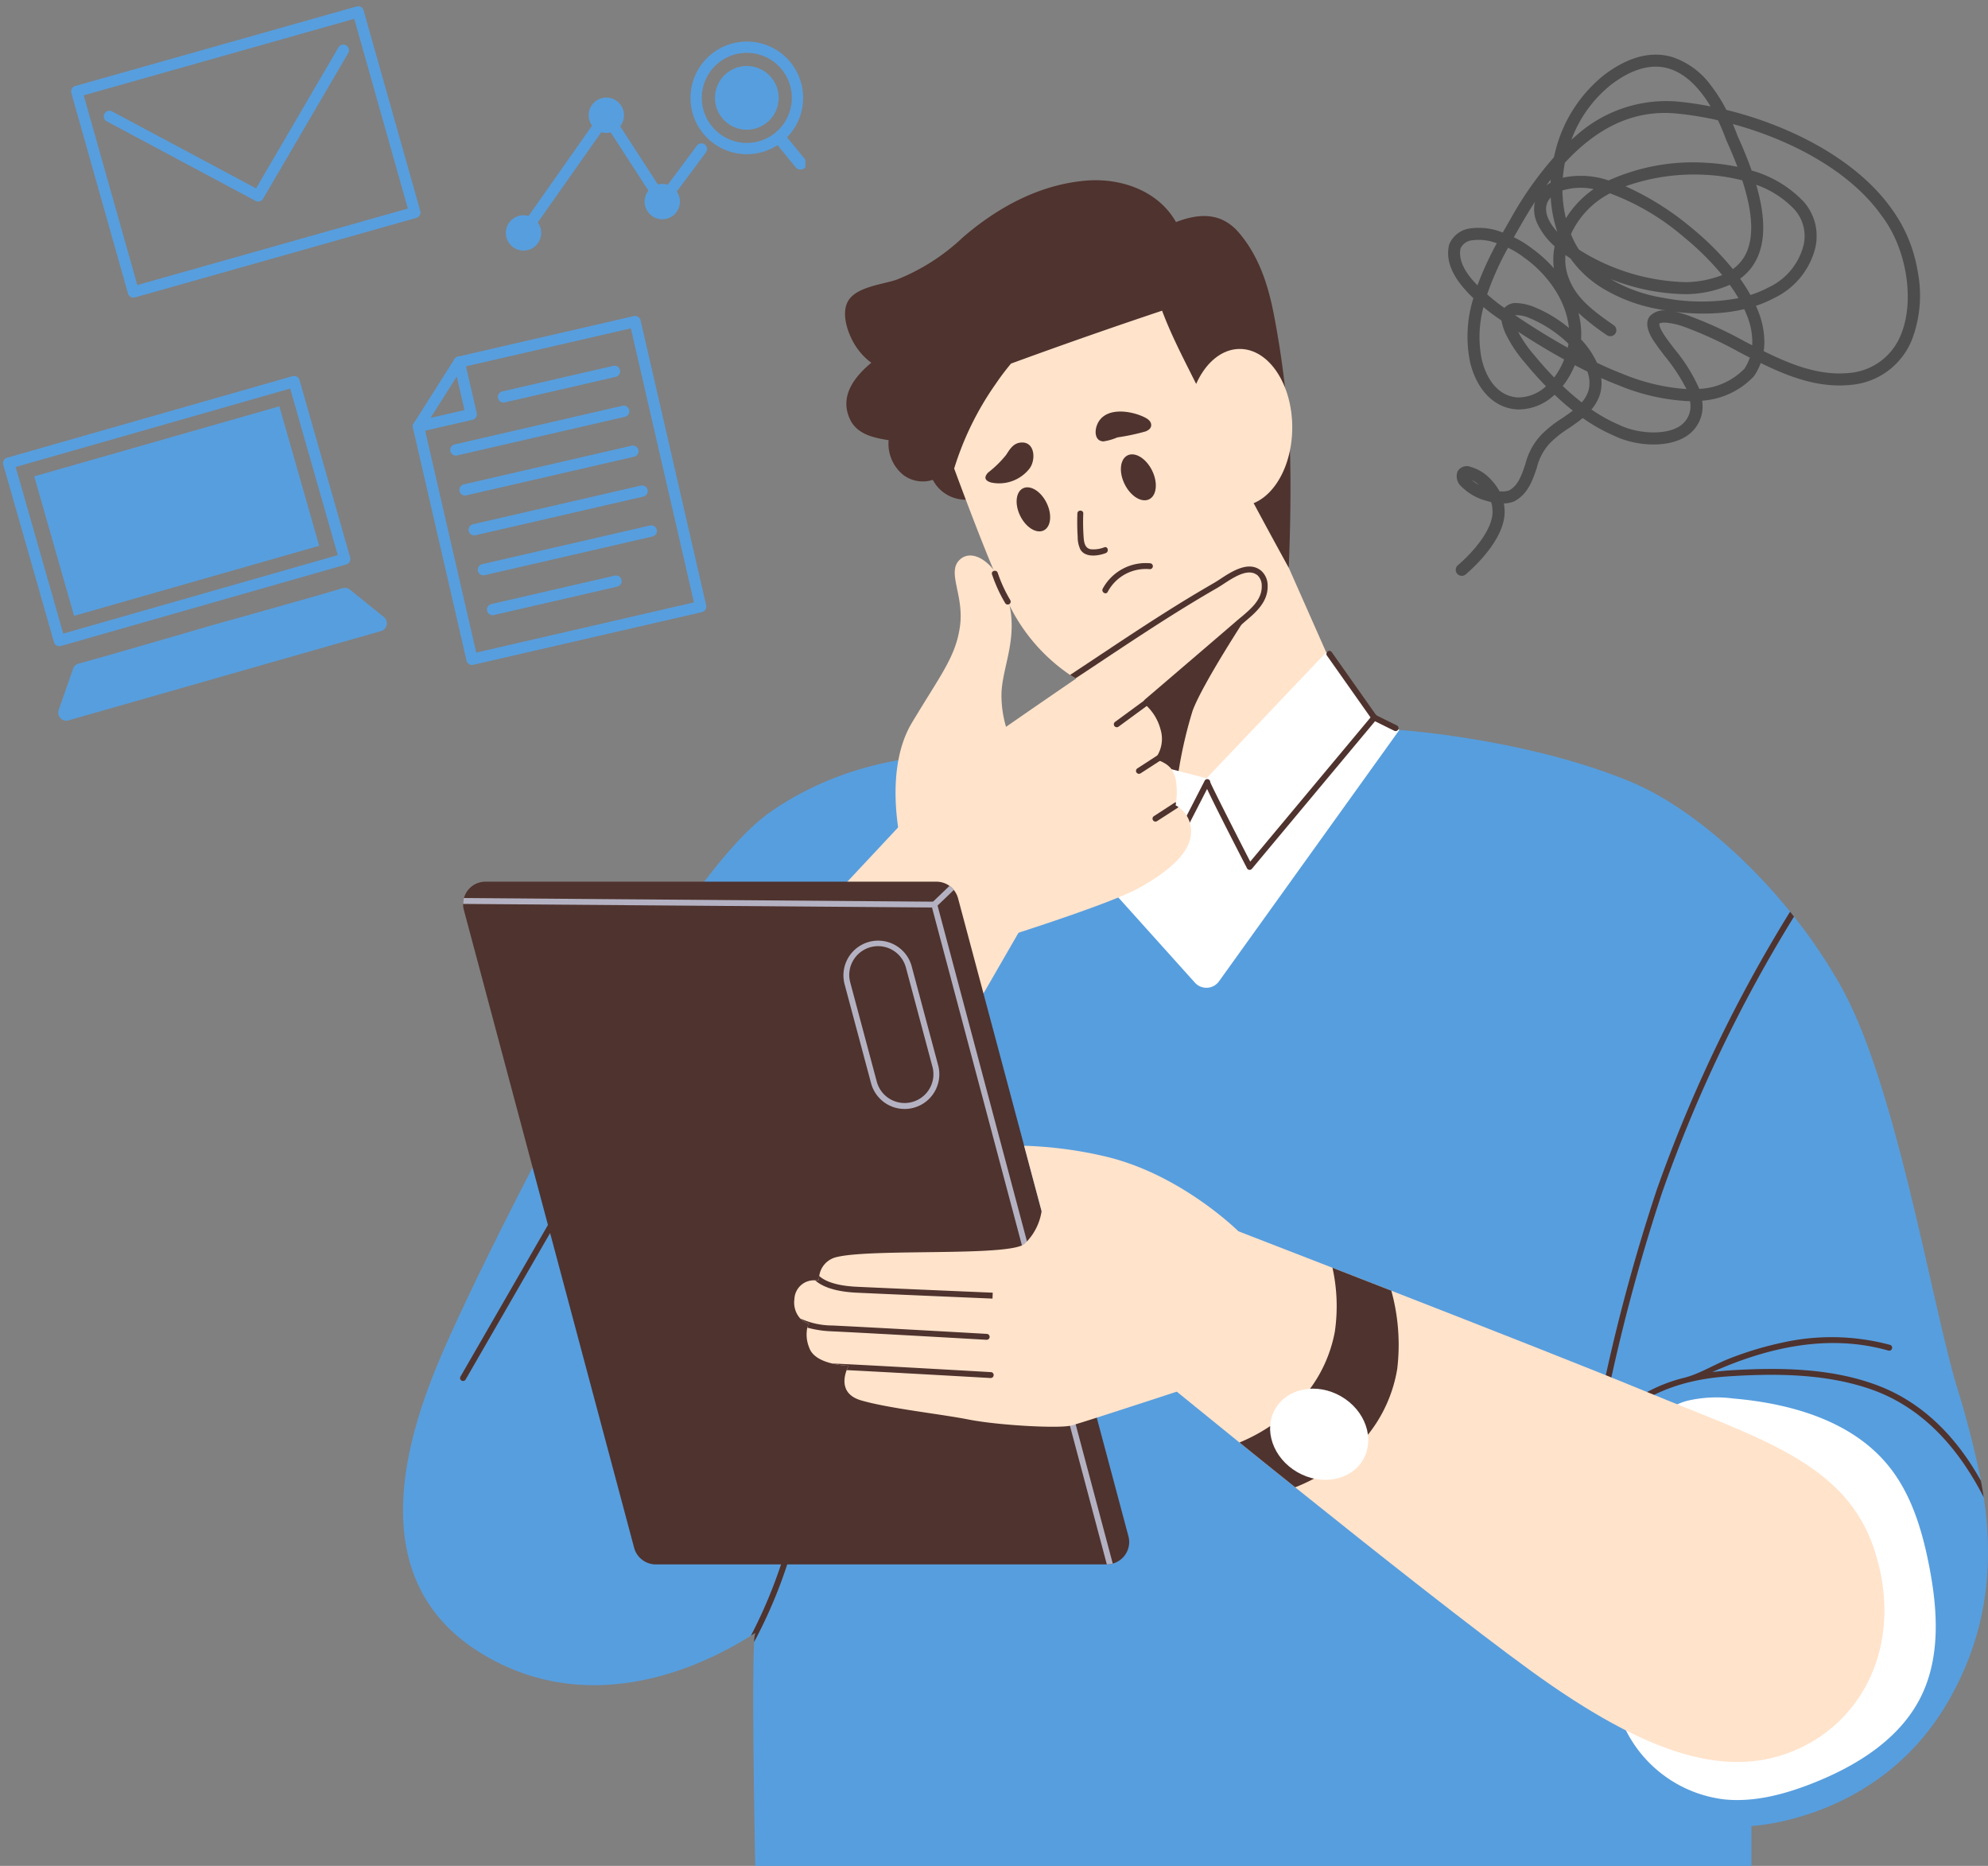 <svg xmlns="http://www.w3.org/2000/svg" xmlns:xlink="http://www.w3.org/1999/xlink" width="264.114" height="247.828" viewBox="0 0 264.114 247.828"><rect x="0" y="0" width="264.114" height="247.828" fill="#808080" stroke="none"/><defs><clipPath id="a"><rect width="107" height="96" transform="translate(144.038 2799)" fill="#fff" stroke="#707070" stroke-width="1"/></clipPath></defs><g transform="translate(-144.038 -2799)"><path d="M338.236,2875.485a.8.8,0,0,1-.52-1.406c2.314-1.979,4.9-5.131,4.588-7.5,0-.021,0-.043-.006-.065a3.175,3.175,0,0,0-.158-.826c-.293-.066-.556-.141-.772-.21a7.268,7.268,0,0,1-3.144-1.825,1.8,1.8,0,0,1-.528-2.064,1.412,1.412,0,0,1,1.721-.58,5.858,5.858,0,0,1,2.8,1.8,7.089,7.089,0,0,1,1.039,1.442,2.858,2.858,0,0,0,1.268-.11c1.206-.662,1.651-1.977,2.165-3.5a8.764,8.764,0,0,1,2.1-3.875,15.4,15.4,0,0,1,2.742-2.188c.506-.345,1-.684,1.461-1.039q-1.208-.955-2.417-2.107-.082.074-.165.145a6.948,6.948,0,0,1-4.739,1.806h-.016c-3.033-.144-5.394-2.5-6.316-6.292l0-.017a17.039,17.039,0,0,1,.444-8.474,16.59,16.59,0,0,1-1.606-1.726c-1.479-1.861-2.025-3.655-1.624-5.333a.8.8,0,0,1,.045-.134,3.475,3.475,0,0,1,2.436-2.016,8.369,8.369,0,0,1,4.652.5q.5-.889,1.017-1.779a46.47,46.47,0,0,1,5.78-8.228q.076-.353.165-.7a18.745,18.745,0,0,1,6.51-10.23l.008-.006c3.181-2.406,6.221-3.2,9.035-2.374a10.476,10.476,0,0,1,5.215,3.878,20.457,20.457,0,0,1,1.974,3.144,49.672,49.672,0,0,1,9.17,3.208c5.606,2.615,10.019,6.039,12.763,9.9a19.383,19.383,0,0,1,3.486,8.336,16.573,16.573,0,0,1-.738,9.018,9.6,9.6,0,0,1-8.036,6.053l-.018,0c-4.3.467-8.256-1.029-12.057-2.893a8.143,8.143,0,0,1-.852,1.681.8.8,0,0,1-.083.105,10.4,10.4,0,0,1-6.841,3.214q.008.089.014.178a4.7,4.7,0,0,1-2.057,4.5c-2.54,1.7-6.885,1.333-9.63-.007a23.064,23.064,0,0,1-4.2-2.364c-.607.5-1.26.949-1.882,1.374a13.857,13.857,0,0,0-2.482,1.968.762.762,0,0,1-.055.055,7.416,7.416,0,0,0-1.688,3.231c-.548,1.621-1.169,3.458-2.959,4.413-.02.011-.041.021-.062.03a3.712,3.712,0,0,1-1.347.272,4.5,4.5,0,0,1,.063.529c.476,3.769-3.81,7.759-5.138,8.895A.8.8,0,0,1,338.236,2875.485Zm1.339-12.734a4.637,4.637,0,0,0,.947.645A4.837,4.837,0,0,0,339.575,2862.751Zm15.893-9.361a21.236,21.236,0,0,0,3.678,2.039l.039.018c2.3,1.127,6.082,1.445,8.056.123a3.138,3.138,0,0,0,1.352-3.071v-.007q-.006-.1-.018-.2a27.635,27.635,0,0,1-9.475-2.109c-.778-.3-1.557-.626-2.332-.972a5.526,5.526,0,0,1-.109,1.954l-.005.021A5.715,5.715,0,0,1,355.468,2853.39Zm-3.81-3.121a32.893,32.893,0,0,0,2.519,2.178,4.217,4.217,0,0,0,.93-1.672,4.345,4.345,0,0,0-.174-2.426q-.843-.411-1.675-.846A11.249,11.249,0,0,1,351.658,2850.269Zm-5.944,1.521h.115a5.5,5.5,0,0,0,3.6-1.483q-1.385-1.423-2.784-3.112a17.507,17.507,0,0,1-2.288-3.312,7.287,7.287,0,0,1-.843-2.316q-.659-.454-1.265-.883l-.028-.021c-.358-.278-.729-.572-1.1-.88a15.224,15.224,0,0,0-.231,6.941C341.643,2849.831,343.4,2851.676,345.715,2851.79Zm10.481-4.605c1.154.548,2.319,1.055,3.48,1.5a26.915,26.915,0,0,0,8.417,1.992,24.515,24.515,0,0,0-2.881-4.382c-.472-.619-.918-1.2-1.276-1.729-.409-.59-1.641-2.37-.711-3.571a2.592,2.592,0,0,1,2.3-.737q-.456-.07-.917-.154a21.782,21.782,0,0,1-7.6-2.779,14.429,14.429,0,0,1-4.336-4.006q-.334-.219-.657-.446a6.821,6.821,0,0,0,.5,3.222l.008.019c1.041,2.679,3.536,4.425,5.948,6.113a.8.8,0,0,1-.916,1.309,31.839,31.839,0,0,1-3.812-2.972,10.971,10.971,0,0,1,.346,3.514l.124.135A11.3,11.3,0,0,1,356.2,2847.184Zm8.295-5.209c-.011.041-.09.461.761,1.687l0,.007c.333.49.767,1.059,1.226,1.66a22.1,22.1,0,0,1,3.32,5.323,8.921,8.921,0,0,0,6-2.686,6.477,6.477,0,0,0,.709-1.469q-.756-.387-1.5-.78a52.18,52.18,0,0,0-7.122-3.273l-.021-.007a9.845,9.845,0,0,0-2.259-.562C364.758,2841.787,364.516,2841.954,364.49,2841.975Zm-18.766,1.079.046.087a15.987,15.987,0,0,0,2.07,2.995l.024.028q1.337,1.615,2.652,2.972a9.793,9.793,0,0,0,1.325-2.392C349.663,2845.547,347.589,2844.273,345.724,2843.053Zm32.628,2.583c3.682,1.825,7.481,3.32,11.472,2.889a8.077,8.077,0,0,0,6.76-5.08c1.878-4.528.758-11.46-2.55-15.782l-.017-.023c-4.276-6.031-12.208-10.114-19.758-12.166q.319.753.613,1.558c.637,1.406,1.306,2.98,1.881,4.617a15.1,15.1,0,0,1,6.937,4.167l.014.016a6.95,6.95,0,0,1,1.51,2.965,7.1,7.1,0,0,1,0,3.1,10.119,10.119,0,0,1-5.462,6.684,15.838,15.838,0,0,1-2.43,1.036q.158.354.294.7a11.058,11.058,0,0,1,.822,4.389A8.408,8.408,0,0,1,378.352,2845.637Zm-33.038-4.774c2.069,1.4,4.465,2.909,7.007,4.321.037-.175.068-.35.094-.525a16.552,16.552,0,0,0-5.215-3.428A4.292,4.292,0,0,0,345.314,2840.863Zm23.09.071a53.453,53.453,0,0,1,7.338,3.366q.541.282,1.085.563a9.26,9.26,0,0,0-.7-3.964q-.162-.416-.358-.84a21.728,21.728,0,0,1-3.324.512,29.194,29.194,0,0,1-5.846-.16A12.854,12.854,0,0,1,368.4,2840.934Zm-22.889-1.682a7.031,7.031,0,0,1,2.231.477l.024.009a17.674,17.674,0,0,1,4.7,2.818c-.353-3.758-2.988-7.256-5.95-9.348l-.033-.024a11.338,11.338,0,0,0-2.1-1.276,38.362,38.362,0,0,0-2.777,6.193c.52.451,1.057.884,1.582,1.292q.347.246.713.5A2.008,2.008,0,0,1,345.515,2839.252Zm12.507-3.179a20,20,0,0,0,6.867,2.462A26.739,26.739,0,0,0,375,2838.6q-.513-.876-1.156-1.768a14.853,14.853,0,0,1-5.8,1.239.193.193,0,0,1-.034,0,27.668,27.668,0,0,1-8.53-1.47Q358.745,2836.355,358.022,2836.072Zm17.2-.055a23.119,23.119,0,0,1,1.374,2.16,14.549,14.549,0,0,0,2.419-1.015l.034-.017a8.469,8.469,0,0,0,4.6-5.585,5.3,5.3,0,0,0-1.159-4.686,12.861,12.861,0,0,0-5.129-3.333c1.094,3.756,1.476,7.636-.277,10.473A7.067,7.067,0,0,1,375.222,2836.017Zm-37.142-4.03c-.355,1.658.723,3.36,2.244,4.915a41.9,41.9,0,0,1,2.569-5.593,6.678,6.678,0,0,0-3.481-.365A1.884,1.884,0,0,0,338.08,2831.988Zm15.741.176a27.823,27.823,0,0,0,14.179,4.31,13.789,13.789,0,0,0,4.842-.943,37.064,37.064,0,0,0-5.094-5.042,32.307,32.307,0,0,0-9.813-5.81,11.433,11.433,0,0,0-5.188,5.418q.112.281.236.558A10.7,10.7,0,0,0,353.821,2832.164Zm6.178-8.42a37.612,37.612,0,0,1,8.766,5.513,38.263,38.263,0,0,1,5.49,5.485,5.5,5.5,0,0,0,1.472-1.567c1.015-1.643,1.231-3.99.643-6.976a27.672,27.672,0,0,0-.867-3.246,24.342,24.342,0,0,0-4.754-.725A27.222,27.222,0,0,0,360,2823.743Zm-12.546,8.172a17.531,17.531,0,0,1,3.02,2.715,8.957,8.957,0,0,1,.106-2.922,9.362,9.362,0,0,1-2.293-3.009,4.372,4.372,0,0,1-.319-2.9q-.954,1.459-1.887,3.1l0,.005c-.3.515-.608,1.052-.922,1.605A13.1,13.1,0,0,1,347.453,2831.915Zm2.6-6.673a2.321,2.321,0,0,0-.375.521c-.571,1.1-.1,2.537,1.255,4.04A17.847,17.847,0,0,1,350.058,2825.242Zm1.56-.945a16.753,16.753,0,0,0,.459,3.693,13.232,13.232,0,0,1,3.683-3.874A8.317,8.317,0,0,0,351.619,2824.3Zm-1.56-1.439q-.29.373-.577.762a5.176,5.176,0,0,1,.557-.363C350.044,2823.125,350.051,2822.991,350.059,2822.858Zm7.687.106.018,0a27.209,27.209,0,0,1,13.078-2.337,26.712,26.712,0,0,1,4.028.53q-.621-1.639-1.464-3.5-.013-.028-.023-.056-.512-1.4-1.1-2.627a43.342,43.342,0,0,0-5.754-.922c-5.316-.425-10.135,1.733-14.584,6.562a18.35,18.35,0,0,0-.271,1.993q.141-.036.286-.067A11.543,11.543,0,0,1,357.745,2822.965Zm.378-12.75a16.782,16.782,0,0,0-5.307,7.333q.323-.287.649-.558a17.939,17.939,0,0,1,13.2-4.523h.006a44.01,44.01,0,0,1,4.628.666c-1.609-2.686-3.513-4.427-5.557-5.03C363.438,2807.422,360.876,2808.134,358.124,2810.215Z" fill="#4d4d4d"/><g transform="translate(-46.918 1004.103)"><g transform="translate(314.598 1851.543)"><g transform="translate(0)"><path d="M348.2,1873.657a4.92,4.92,0,0,0,5.348,3.239c4.735-.623,4.563-9.675,4.563-9.675l-8.1.352Z" transform="translate(-348.198 -1867.22)" fill="#4f332e"/></g></g><g transform="translate(341.341 1860.187)"><path d="M417.726,1910.761s-16.88,14.525-17.665,14.525-8.377-2.622-8.377-2.622l-1.743-8.872-1.9-9.7-.283-1.453,9.421-22.108,6.932-.527Z" transform="translate(-387.759 -1880.008)" fill="#ffe3cb"/></g><g transform="translate(343.531 1876.674)"><g transform="translate(0)"><path d="M404.118,1904.4s-5.986,9.121-7.262,12.657a58.072,58.072,0,0,0-2.061,9.439l-.943-2.234-1.379-1.019.893-2.8a14.6,14.6,0,0,1-.681-1.718,20.234,20.234,0,0,0-1.686-2.68Z" transform="translate(-390.999 -1904.398)" fill="#4f332e"/></g></g><g transform="translate(336.1 1881.484)"><path d="M387.907,1926.429l7.252,1.865,15.947-16.782,6.332,8.723,10.744,5.311-12.968,27.871-10.438,12.464-10.01.491-12.2-10.4-2.559-13.445Z" transform="translate(-380.006 -1911.512)" fill="#fff"/></g><g transform="translate(347.119 1889.814)"><path d="M406.166,1944.456a.321.321,0,0,1-.043,0,.389.389,0,0,1-.306-.21c-3.4-6.6-4.762-9.36-5.306-10.537l-3.462,6.742a.392.392,0,1,1-.7-.359l3.839-7.477a.392.392,0,0,1,.741.18c.135.423,3.155,6.369,5.313,10.566l16.176-19.381a.392.392,0,1,1,.6.5l-16.555,19.835A.391.391,0,0,1,406.166,1944.456Z" transform="translate(-396.307 -1923.836)" fill="#4f332e"/></g><g transform="translate(244.5 1891.851)"><path d="M449.685,2056.038c-9.162,15.7-26.042,16.385-26.042,16.385v5.3H291.29s-.479-23.883-.141-29.74a3.685,3.685,0,0,1,.141-1.138c.07-.094-.134.032-.573.306-3.266,2.018-19.714,12.224-35.872,2.309-18.316-11.251-7.584-34.545-3.4-43.707s28-58.357,41.87-68.013,29.41-7.341,29.41-7.341l26.979,30.014a2.056,2.056,0,0,0,3.2-.176l23.962-33.386s16.88,1.115,30.815,6.917c6.485,2.7,14.446,9,21.1,17.225.181.212.353.431.518.651a69.514,69.514,0,0,1,6.258,9.3c7.262,12.954,11.91,41.414,15.31,52.932a124.717,124.717,0,0,1,3.274,12.719c.133.723.259,1.453.369,2.191C455.746,2037.18,455.267,2046.468,449.685,2056.038Z" transform="translate(-244.5 -1926.849)" fill="#579ede"/></g><g transform="translate(252.082 1955.676)"><path d="M256.108,2043.913a.392.392,0,0,1-.339-.589l12.613-21.861a.392.392,0,1,1,.679.393l-12.613,21.862A.391.391,0,0,1,256.108,2043.913Z" transform="translate(-255.716 -2021.267)" fill="#4f332e"/></g><g transform="translate(290.717 1998.476)"><g transform="translate(0)"><path d="M313.443,2097.952c.07-.094-.134.032-.573.306a64.822,64.822,0,0,0,5.244-13.677l.762.172a64.655,64.655,0,0,1-5.574,14.336A3.687,3.687,0,0,1,313.443,2097.952Z" transform="translate(-312.87 -2084.582)" fill="#4f332e"/></g></g><g transform="translate(402.969 1915.993)"><path d="M505.254,1963.214a189.22,189.22,0,0,0-17.5,36.586,244.355,244.355,0,0,0-6.65,24.118c-.464,1.931-.927,3.871-1.4,5.8a.415.415,0,0,1-.479.291.4.4,0,0,1-.291-.479c.479-1.931.942-3.863,1.405-5.8a245.338,245.338,0,0,1,6.666-24.189,190.9,190.9,0,0,1,17.728-36.978C504.917,1962.775,505.089,1962.994,505.254,1963.214Z" transform="translate(-478.927 -1962.563)" fill="#4f332e"/></g><g transform="translate(402.559 1972.504)"><path d="M530.267,2067.438c-3.329-6.516-8.158-12.067-15.247-14.446-6-2.017-12.6-2.034-18.843-1.617-6.917.471-13.08,3.007-17.1,8.856a.434.434,0,0,1-.723-.047c-.149-.228.212-.479.283-.66a6.916,6.916,0,0,1,1.311-1.641,20,20,0,0,1,3.093-2.834,20.537,20.537,0,0,1,7.38-3.486c2.12-.526,4.114-1.822,6.163-2.606a44.869,44.869,0,0,1,6.87-2.065,30.009,30.009,0,0,1,14.407.3.4.4,0,0,1-.212.762c-7.977-2.285-16.072-.448-23.451,2.842.761-.094,1.539-.172,2.331-.227,6.6-.408,13.653-.338,19.9,2.1,5.81,2.277,10.089,6.712,13.166,12.051.1.173.2.346.3.526C530.031,2065.97,530.157,2066.7,530.267,2067.438Z" transform="translate(-478.32 -2046.161)" fill="#4f332e"/></g><g transform="translate(405.226 1980.519)"><path d="M488.2,2060.986a7.594,7.594,0,0,1,3.971-2.54,17.076,17.076,0,0,1,6.1-.3c7.683.665,15.789,2.974,20.639,8.97,3,3.708,4.425,8.436,5.352,13.114,1.165,5.875,1.587,12.247-1.1,17.6-2.773,5.53-8.415,9.054-14.162,11.346-3.786,1.51-7.848,2.622-11.9,2.222a16.863,16.863,0,0,1-14.528-13.286c-.717-3.853-.024-7.812.669-11.67q1.464-8.159,2.93-16.316c.46-2.563.618-5.466,1.406-7.939A4.15,4.15,0,0,1,488.2,2060.986Z" transform="translate(-482.266 -2058.018)" fill="#fff"/></g><g transform="translate(315.848 1832.881)"><path d="M392.341,1862.743c-1.735-4.083-4.993-14.265-4.993-14.265l-1.272-1.359a15.687,15.687,0,0,1-2.01-.2c-2.033-.346-.621-4.829-2.426-5.77-1.334-.7-6.241-1.955-7.89-1.39a9.233,9.233,0,0,0-2.521,1.79,20.445,20.445,0,0,1-9.711,4.216c-2.191.4-4.02,4.483-6.14,5.205-.181.063-.361.157-.55.228l-4.781,7.521s5.959,16.692,8.943,22.729a24.008,24.008,0,0,0,8.33,9.83c.235.157.487.306.738.447.1.07.212.126.322.188a14.9,14.9,0,0,0,10.011,1.665c.085-.016.168-.038.252-.056,1.5-2.253,3.835-3.785,6.137-5.238a13.437,13.437,0,0,1,5.006-4.082c.1-.213.211-.425.311-.642a24.618,24.618,0,0,0,1.618-4.892c.055-.259.118-.534.173-.832.055-.252.109-.518.157-.793C392.851,1872.981,393.856,1866.292,392.341,1862.743Z" transform="translate(-350.047 -1839.613)" fill="#ffe3cb"/></g><g transform="translate(321.876 1849.559)"><g transform="translate(4.143 10.063)"><path d="M369.072,1881.238c.76,1.545.591,3.183-.377,3.659s-2.368-.391-3.127-1.935-.591-3.183.376-3.658S368.313,1879.693,369.072,1881.238Z" transform="translate(-365.093 -1879.172)" fill="#4f332e"/></g><g transform="translate(17.993 5.685)"><path d="M389.73,1874.851c.792,1.61.616,3.318-.393,3.814s-2.469-.408-3.26-2.018-.616-3.318.393-3.814S388.937,1873.241,389.73,1874.851Z" transform="translate(-385.581 -1872.697)" fill="#4f332e"/></g><g transform="translate(12.193 13.161)"><path d="M380.591,1888.629a3.979,3.979,0,0,1-1.641.268c-.853-.036-1.03-.786-1.09-1.5a28.263,28.263,0,0,1-.054-3.263c.016-.505-.77-.505-.785,0-.032,1.024-.028,2.049.041,3.072a3.883,3.883,0,0,0,.352,1.7c.647,1.124,2.371.88,3.386.485C381.266,1889.2,381.063,1888.445,380.591,1888.629Z" transform="translate(-377.001 -1883.756)" fill="#4f332e"/></g><g transform="translate(15.533 20.147)"><path d="M382.655,1897.888a5.731,5.731,0,0,1,5.6-3.009.393.393,0,0,0,.008-.786,6.5,6.5,0,0,0-6.276,3.384C381.766,1897.929,382.435,1898.342,382.655,1897.888Z" transform="translate(-381.942 -1894.09)" fill="#4f332e"/></g><g transform="translate(14.639)"><path d="M387.147,1865.062c-1.9-.948-5.532-1.483-6.4,1.171-.265.81-.177,1.969.9,2.018a7.41,7.41,0,0,0,1.856-.53,28.752,28.752,0,0,0,3.769-.8c.33-.135.672-.368.721-.721C388.067,1865.679,387.66,1865.318,387.147,1865.062Z" transform="translate(-380.62 -1864.286)" fill="#4f332e"/></g><g transform="translate(0 4.11)"><path d="M363.547,1870.387c-.917.129-1.374.919-1.834,1.626a14.255,14.255,0,0,1-2.321,2.29,1.325,1.325,0,0,0-.407.571c-.135.5.406.723.79.819a5.128,5.128,0,0,0,4.981-1.788C365.716,1872.776,365.594,1870.1,363.547,1870.387Z" transform="translate(-358.964 -1870.365)" fill="#4f332e"/></g></g><g transform="translate(303.226 1818.835)"><path d="M390.456,1854.058a125.649,125.649,0,0,0-2.026-16.933c-.751-4.047-1.94-8.026-4.688-11.275-2.385-2.819-5.376-2.618-8.4-1.456-2.363-4.185-7.36-5.913-12.038-5.5-6.162.547-11.691,3.567-16.288,7.539a27.469,27.469,0,0,1-8.759,5.6c-1.853.661-5.542.941-6.556,2.994-.831,1.685.066,4.187.977,5.669a8.561,8.561,0,0,0,2.185,2.384c-2.315,1.918-4.271,4.517-2.81,7.551.856,1.779,2.743,2.32,4.547,2.638.189.034.377.061.566.089a5.315,5.315,0,0,0,2.026,4.682,4.325,4.325,0,0,0,5.8-.717c-.017.067-.041.135-.057.2a.393.393,0,0,0,.757.209,39.857,39.857,0,0,1,5.728-11.889,32.654,32.654,0,0,1,2.006-2.655q9.984-3.655,20.067-7.026c2.137,5.709,5.5,10.918,7.639,16.651.967,2.594,9.187,17.493,9.187,17.493S390.738,1861.316,390.456,1854.058Z" transform="translate(-331.376 -1818.835)" fill="#4f332e"/></g><g transform="translate(348.701 1841.244)"><ellipse cx="6.968" cy="10.426" rx="6.968" ry="10.426" fill="#ffe3cb"/></g><g transform="translate(309.933 1868.682)"><g transform="translate(0)"><path d="M342.02,1930.71s-2.355-9.552,1.439-15.9,5.888-8.832,6.412-12.954-1.832-7.131,0-8.767,5.234.72,6.477,5.693-.981,8.832-.981,12.365a14.8,14.8,0,0,0,1.359,6.174l-2.144,7.827Z" transform="translate(-341.297 -1892.575)" fill="#ffe3cb"/></g></g><g transform="translate(310.659 1870.745)"><path d="M388.361,1901.556c-4.451,3.863-13.347,11.447-13.347,11.447a16.737,16.737,0,0,1,2.222,3.6,4.8,4.8,0,0,1-.518,3.792,4.6,4.6,0,0,1,2.128,2.81,9.932,9.932,0,0,1,.063,3.141c-.032.251-.063.393-.063.393a2.909,2.909,0,0,1,.377.228,3.874,3.874,0,0,1,1.68,3.376c-.063,2.614-2.811,5.1-6.933,7.388s-19.957,7.2-19.957,7.2l-10.929-6.084-.715-7.153,13.08-14.768s29.967-20.868,32.322-21.26S392.813,1897.693,388.361,1901.556Z" transform="translate(-342.37 -1895.627)" fill="#ffe3cb"/></g><g transform="translate(333.121 1870.143)"><g transform="translate(0)"><path d="M401.028,1895.333a2.439,2.439,0,0,0-.706-.432c-1.547-.612-3.454.628-4.766,1.492-.314.2-.6.393-.848.534-2.057,1.185-4.24,2.5-6.65,4.028-3.1,1.962-6.2,4.027-9.2,6.022-1.083.715-2.175,1.444-3.258,2.159.235.157.487.306.738.447.981-.644,1.97-1.3,2.952-1.955,3-1.994,6.1-4.051,9.186-6.006,2.41-1.523,4.577-2.835,6.626-4.012.26-.15.558-.345.888-.558,1.272-.832,2.976-1.947,4.177-1.358a1.434,1.434,0,0,1,.353.228,1.885,1.885,0,0,1,.541,1.343c.071,1.79-1.319,2.991-2.685,4.153a.248.248,0,0,0-.055.039l-.432.361c-1.523,1.32-8.455,7.255-11.219,9.618-.707.6-1.146.981-1.146.981a.426.426,0,0,0-.134.314.394.394,0,0,0,.149.3,6.671,6.671,0,0,1,2.088,3.384,4.307,4.307,0,0,1-.455,3.462.4.4,0,0,0-.063.361.406.406,0,0,0,.267.252,4.952,4.952,0,0,1,1,.506,4.037,4.037,0,0,1,.73.676,1.157,1.157,0,0,1,.738.025,3.624,3.624,0,0,0-1.8-1.765,5.362,5.362,0,0,0,.345-3.705,7.44,7.44,0,0,0-2.01-3.5c.4-.346,1.13-.966,2.033-1.735,2.669-2.293,6.917-5.928,9.021-7.741.416-.354.754-.644.973-.832l.416-.361c1.453-1.225,3.1-2.622,3.023-4.813A2.623,2.623,0,0,0,401.028,1895.333Z" transform="translate(-375.599 -1894.737)" fill="#4f332e"/></g></g><g transform="translate(322.728 1870.708)"><g transform="translate(0)"><path d="M362.68,1899.481a18.807,18.807,0,0,1-1.676-3.639c-.16-.477-.919-.272-.757.209a19.822,19.822,0,0,0,1.755,3.826A.393.393,0,0,0,362.68,1899.481Z" transform="translate(-360.225 -1895.572)" fill="#4f332e"/></g></g><g transform="translate(341.881 1895.125)"><path d="M388.95,1934.244a.393.393,0,0,1-.214-.723l2.732-1.766a.392.392,0,1,1,.426.659l-2.732,1.767A.39.39,0,0,1,388.95,1934.244Z" transform="translate(-388.558 -1931.692)" fill="#4f332e"/></g><g transform="translate(338.934 1886.705)"><path d="M384.592,1924.021a.392.392,0,0,1-.232-.709l5.452-4a.393.393,0,1,1,.464.633l-5.452,4A.389.389,0,0,1,384.592,1924.021Z" transform="translate(-384.199 -1919.237)" fill="#4f332e"/></g><g transform="translate(344.071 1901.468)"><path d="M395.238,1941.7a.413.413,0,0,1-.1.1l-2.732,1.766a.441.441,0,0,1-.212.063.379.379,0,0,1-.33-.18.388.388,0,0,1,.118-.542l2.725-1.766a.39.39,0,0,1,.22-.063c-.032.251-.063.393-.063.393A2.945,2.945,0,0,1,395.238,1941.7Z" transform="translate(-391.798 -1941.076)" fill="#4f332e"/></g><g transform="translate(287.365 1902.742)"><g transform="translate(0)"><path d="M332.74,1942.96,307.911,1969.5l15.015,7.753s1.276,6.379,2.257,6.379,6.435,1.374,6.771.981,15.6-26.889,15.6-26.889Z" transform="translate(-307.911 -1942.96)" fill="#ffe3cb"/></g></g><g transform="translate(252.475 1912.004)"><path d="M342.611,2047.232a2.878,2.878,0,0,1-.785.109H281.9a2.98,2.98,0,0,1-2.874-2.206L256.4,1960.4a3.024,3.024,0,0,1-.1-.786,2.646,2.646,0,0,1,.118-.785,2.954,2.954,0,0,1,2.857-2.167h59.912a2.952,2.952,0,0,1,1.735.558,2.889,2.889,0,0,1,.573.542,2.969,2.969,0,0,1,.565,1.106l22.635,84.737A2.972,2.972,0,0,1,342.611,2047.232Z" transform="translate(-256.297 -1956.662)" fill="#4f332e"/><g transform="translate(50.521 7.779)"><path d="M339.167,1990.579a4.617,4.617,0,0,1-4.448-3.422l-3.527-13.182a4.613,4.613,0,0,1,8.912-2.384l3.527,13.182a4.612,4.612,0,0,1-3.265,5.648h0A4.629,4.629,0,0,1,339.167,1990.579Zm-3.519-21.624a3.83,3.83,0,0,0-3.313,1.912,3.8,3.8,0,0,0-.383,2.9l3.526,13.182a3.827,3.827,0,0,0,4.687,2.708h0a3.826,3.826,0,0,0,2.708-4.687l-3.526-13.181A3.835,3.835,0,0,0,335.648,1968.955Z" transform="translate(-331.034 -1968.17)" fill="#b4b2c2"/></g><g transform="translate(0 0.558)"><g transform="translate(0 1.61)"><path d="M342.611,2048.271a2.888,2.888,0,0,1-.785.11L318.6,1961.132l-62.3-.479a2.644,2.644,0,0,1,.118-.785l62.322.487h.463l.071.291.063.228Z" transform="translate(-256.297 -1959.868)" fill="#b4b2c2"/></g><g transform="translate(62.329)"><path d="M351.368,1958.029l-2.159,2.073-.165.157-.542-.573.11-.1,2.183-2.1A2.9,2.9,0,0,1,351.368,1958.029Z" transform="translate(-348.502 -1957.487)" fill="#b4b2c2"/></g></g></g><g transform="translate(296.482 1947.067)"><path d="M380.388,2019.893l-.345,18.74s-20.1,6.626-21.834,7.066-9.877-.047-13.606-.785-10.654-1.476-14.328-2.551c-2.748-.8-2.316-2.968-1.923-4.02a4.023,4.023,0,0,1,.267-.589,11.352,11.352,0,0,1-2.261-.306c-1.233-.306-2.583-.9-2.983-2.1a4.587,4.587,0,0,1-.251-2.646,1.32,1.32,0,0,1,.251-.542,2.515,2.515,0,0,1-1.194-.675,3.181,3.181,0,0,1-.769-2.567,2.592,2.592,0,0,1,2.748-2.5,3.1,3.1,0,0,1,.487.008,2.677,2.677,0,0,1,.063-.573,2.993,2.993,0,0,1,2.292-2.52c4.774-1.177,23.027-.031,24.99-1.766a7.53,7.53,0,0,0,2.26-4.334l-2.323-8.691a54.389,54.389,0,0,1,10.889,1.445C372.836,2012.379,380.388,2019.893,380.388,2019.893Z" transform="translate(-321.398 -2008.532)" fill="#ffe3cb"/></g><g transform="translate(342.384 1958.428)"><path d="M476.842,2094.066c-9.154,4.184-19.887,1.044-35.589-10.34-7.718-5.6-20.405-15.623-31.31-24.37-2.6-2.081-5.095-4.09-7.4-5.951-7.694-6.218-13.245-10.764-13.245-10.764l13.088-17.3s5.206,2.018,12.507,4.851c2.41.942,5.056,1.971,7.82,3.047,12.389,4.828,27.117,10.614,33.979,13.456,14.98,6.218,26.427,9.366,30.219,21.009S486,2089.874,476.842,2094.066Z" transform="translate(-389.303 -2025.338)" fill="#ffe3cb"/></g><g transform="translate(297.265 1964.379)"><g transform="translate(1.979)"><path d="M349.083,2036.355l-.031.785s-12.5-.526-18.058-.785c-3.164-.149-4.734-.942-5.511-1.649a3.119,3.119,0,0,1,.487.008,2.672,2.672,0,0,1,.063-.573c.636.581,2.018,1.288,4.994,1.429C336.592,2035.829,349.083,2036.355,349.083,2036.355Z" transform="translate(-325.483 -2034.141)" fill="#4f332e"/></g><g transform="translate(0 5.637)"><path d="M347.726,2044.945a.4.4,0,0,1-.392.369h-.024c-.149-.008-15.019-.864-20.515-1.123a14.19,14.19,0,0,1-3.3-.494,1.318,1.318,0,0,1,.251-.542,2.514,2.514,0,0,1-1.194-.676,10.328,10.328,0,0,0,4.271.935c5.5.259,20.374,1.107,20.53,1.115A.4.4,0,0,1,347.726,2044.945Z" transform="translate(-322.556 -2042.48)" fill="#4f332e"/></g><g transform="translate(4.177 11.604)"><path d="M350.262,2052.885a.4.4,0,0,1-.393.368h-.023c-.141-.007-12.861-.738-19.117-1.052a4.034,4.034,0,0,1,.267-.589,11.34,11.34,0,0,1-2.261-.306c.2.016.416.032.636.039,5.5.259,20.374,1.115,20.522,1.123A.385.385,0,0,1,350.262,2052.885Z" transform="translate(-328.735 -2051.307)" fill="#4f332e"/></g></g><g transform="translate(367.172 1881.352)"><path d="M435.168,1921.967a.4.4,0,0,1-.174-.041l-2.836-1.4a.4.4,0,0,1-.147-.126l-5.968-8.463a.392.392,0,1,1,.641-.452l5.911,8.381,2.747,1.357a.393.393,0,0,1-.174.745Z" transform="translate(-425.971 -1911.318)" fill="#4f332e"/></g><g transform="translate(355.63 1963.279)"><path d="M429.066,2035.562c-2.764-1.076-5.41-2.1-7.82-3.047a23.478,23.478,0,0,1,.314,8.5,18.447,18.447,0,0,1-5.966,10.489,23.231,23.231,0,0,1-6.7,4.224c2.3,1.861,4.8,3.87,7.4,5.951a24.169,24.169,0,0,0,7.757-4.931,18.923,18.923,0,0,0,5.8-10.8A26.966,26.966,0,0,0,429.066,2035.562Z" transform="translate(-408.897 -2032.515)" fill="#4f332e"/></g><g transform="translate(359.691 1979.336)"><path d="M424.335,2057.293c3.225,1.862,4.538,5.625,2.933,8.405s-5.52,3.524-8.745,1.662-4.538-5.625-2.933-8.4S421.11,2055.432,424.335,2057.293Z" transform="translate(-414.905 -2056.268)" fill="#fff"/></g></g><g clip-path="url(#a)"><g transform="translate(158.443 2792.917) rotate(13)"><path d="M0-.749H38.853A.749.749,0,0,1,39.6,0V27.683a.749.749,0,0,1-.749.749H0a.749.749,0,0,1-.749-.749V0A.749.749,0,0,1,0-.749ZM38.1.749H.749V26.933H38.1Z" transform="translate(0 18.707) rotate(-28.782)" fill="#579ede"/><path d="M179.126,2832.107a.754.754,0,0,1-.2-.026l-21.636-5.846a.749.749,0,1,1,.391-1.447l20.94,5.658,6.456-20.708a.749.749,0,0,1,1.431.446l-6.671,21.4A.75.75,0,0,1,179.126,2832.107Z" transform="translate(-152.512 -2804.552)" fill="#579ede"/></g><g transform="translate(218.251 2799.318) rotate(13)"><g transform="translate(20.486)"><path d="M6.731-.749A7.481,7.481,0,1,1-.749,6.731,7.489,7.489,0,0,1,6.731-.749Zm0,13.463A5.982,5.982,0,1,0,.749,6.731,5.989,5.989,0,0,0,6.731,12.713Z" fill="#579ede"/><path d="M252.907,2807.282l3.622,2.8a.818.818,0,0,1,.147,1.148h0a.819.819,0,0,1-1.148.147l-3.622-2.8" transform="translate(-240.398 -2797.118)" fill="#579ede"/><circle cx="4.233" cy="4.233" r="4.233" transform="translate(2.498 2.498)" fill="#579ede"/></g><circle cx="2.348" cy="2.348" r="2.348" transform="translate(0 28.534)" fill="#579ede"/><circle cx="2.348" cy="2.348" r="2.348" transform="translate(7.203 10.83)" fill="#579ede"/><circle cx="2.348" cy="2.348" r="2.348" transform="translate(17.025 20.332)" fill="#579ede"/><path d="M219.633,2829.016a.75.75,0,0,1-.694-1.032l7.2-17.7a.749.749,0,0,1,1.215-.256l9.047,8.753,3.066-6.991a.749.749,0,0,1,1.373.6l-3.5,7.978a.75.75,0,0,1-1.207.238l-9.025-8.731-6.785,16.677A.75.75,0,0,1,219.633,2829.016Z" transform="translate(-217.285 -2797.385)" fill="#579ede"/></g><g transform="translate(149.486 2841.921) rotate(13)"><path d="M0-.749H39.428A.749.749,0,0,1,40.178,0V24.51a.749.749,0,0,1-.749.749H0a.749.749,0,0,1-.749-.749V0A.749.749,0,0,1,0-.749ZM38.679.749H.749V23.76h37.93Z" transform="translate(0 19.081) rotate(-28.943)" fill="#579ede"/><path d="M203.742,2885.731a1.066,1.066,0,0,0-1,.036c-2.491,1.443-14.078,7.769-15.848,8.734h0l-.116.065-.118.063h0c-1.759.987-13.276,7.438-15.822,8.78a1.065,1.065,0,0,0-.562.828l-.633,5.769a1.071,1.071,0,0,0,1.582,1.054L190,2900.676l.233-.13,18.778-10.385a1.07,1.07,0,0,0-.051-1.9Z" transform="translate(-155.796 -2860.474)" fill="#579ede"/><rect width="33.87" height="19.271" transform="translate(3.7 20.028) rotate(-28.943)" fill="#579ede"/></g><g transform="translate(204.135 2836.109) rotate(13)"><path d="M225.012,2888.03a.749.749,0,0,1-.674-.421l-13.9-28.534a.749.749,0,0,1,1.347-.656l13.57,27.861,26.683-13L235.682,2839.7l-20.88,10.17a.749.749,0,1,1-.656-1.347l21.553-10.5a.749.749,0,0,1,1,.345l17.013,34.93a.749.749,0,0,1-.346,1l-28.03,13.652A.746.746,0,0,1,225.012,2888.03Z" transform="translate(-211.113 -2838.698)" fill="#579ede"/><path d="M222.15,2853.752a.749.749,0,0,1-.329-1.423l13.6-6.624a.749.749,0,1,1,.656,1.347l-13.6,6.624A.746.746,0,0,1,222.15,2853.752Z" transform="translate(-212.011 -2839.323)" fill="#579ede"/><path d="M217.153,2862.473a.749.749,0,0,1-.329-1.423l20.573-10.02a.749.749,0,1,1,.656,1.347L217.48,2862.4A.746.746,0,0,1,217.153,2862.473Z" transform="translate(-211.604 -2839.757)" fill="#579ede"/><path d="M219.746,2867.8a.749.749,0,0,1-.329-1.423l20.573-10.021a.749.749,0,1,1,.656,1.347l-20.573,10.021A.746.746,0,0,1,219.746,2867.8Z" transform="translate(-211.815 -2840.19)" fill="#579ede"/><path d="M222.339,2873.12a.749.749,0,0,1-.329-1.423l20.573-10.02a.749.749,0,1,1,.656,1.347l-20.573,10.02A.746.746,0,0,1,222.339,2873.12Z" transform="translate(-212.026 -2840.624)" fill="#579ede"/><path d="M224.932,2878.444a.749.749,0,0,1-.329-1.423L245.176,2867a.749.749,0,1,1,.656,1.347l-20.573,10.021A.746.746,0,0,1,224.932,2878.444Z" transform="translate(-212.238 -2841.057)" fill="#579ede"/><path d="M227.525,2884a.749.749,0,0,1-.329-1.423l15.123-7.366a.749.749,0,1,1,.656,1.347l-15.123,7.366A.746.746,0,0,1,227.525,2884Z" transform="translate(-212.449 -2841.725)" fill="#579ede"/><path d="M214.475,2849.377a.749.749,0,0,1,.673.421l3.115,6.4a.749.749,0,0,1-.346,1l-6.477,3.155a.749.749,0,0,1-1.035-.922l3.362-9.55a.749.749,0,0,1,.664-.5Zm2.113,6.8-2-4.11-2.16,6.137Z" transform="translate(-211.113 -2839.628)" fill="#579ede"/></g></g></g></svg>